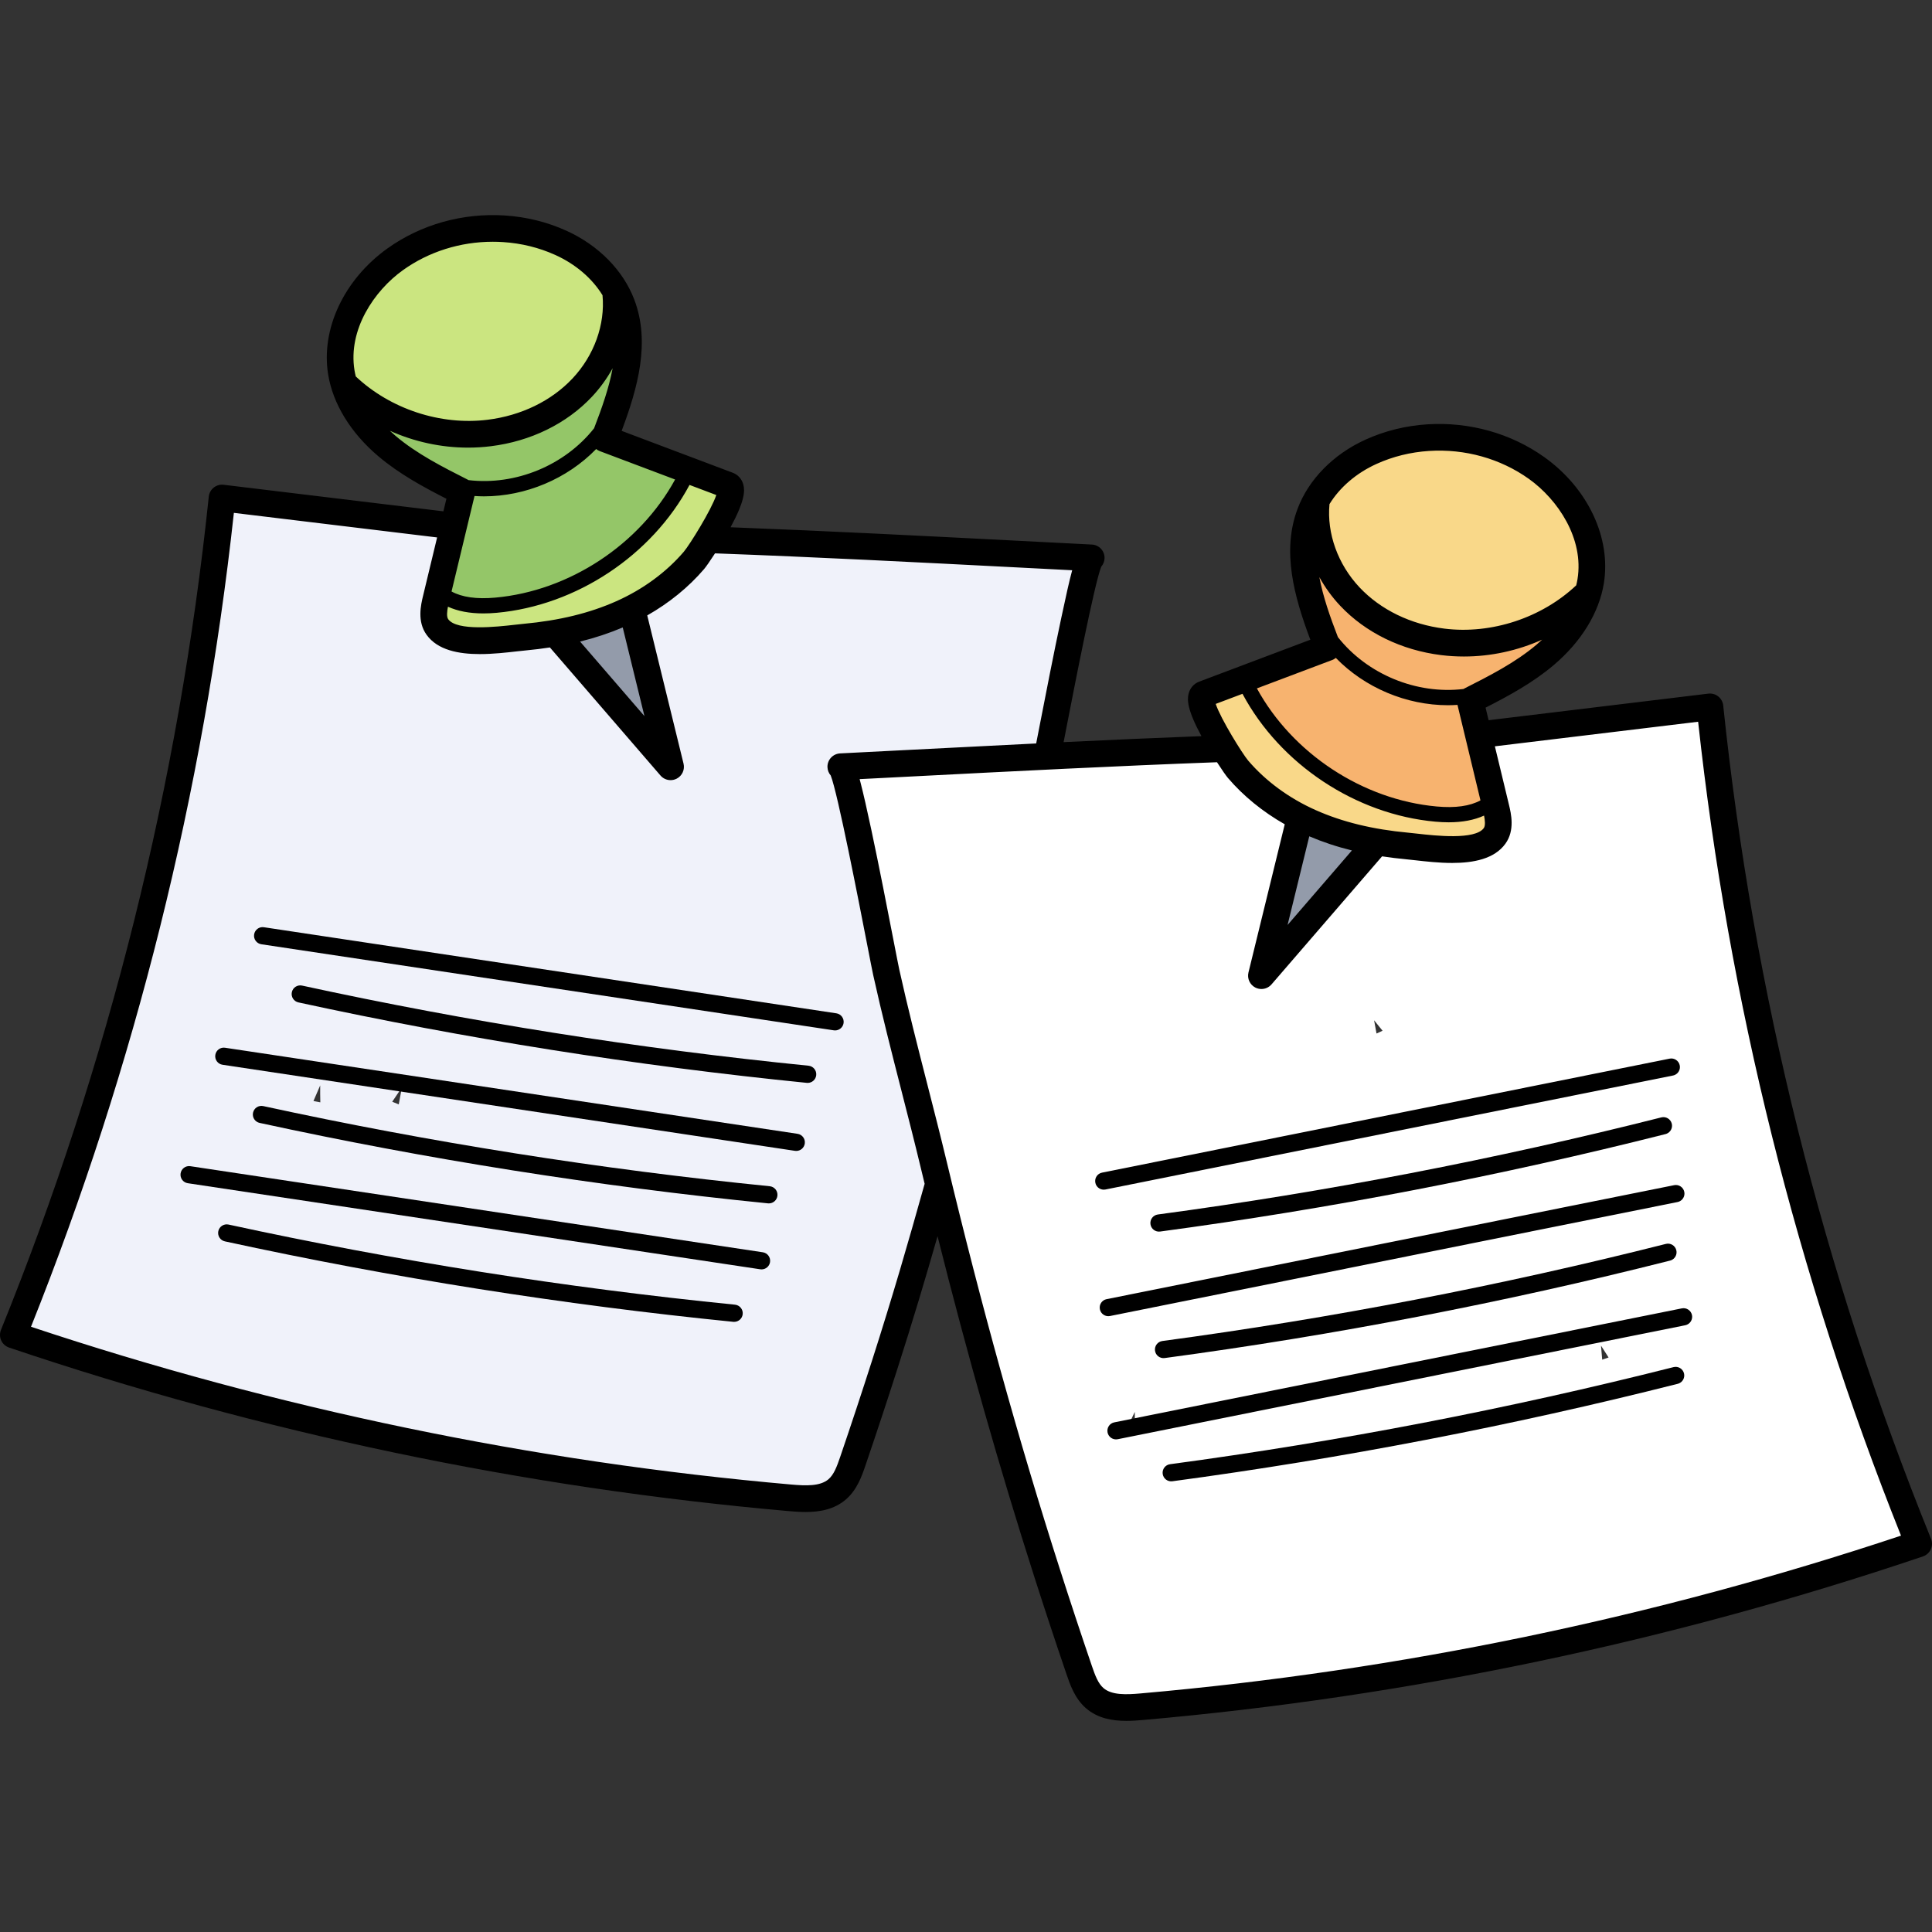 <?xml version="1.0" encoding="UTF-8"?> <svg xmlns="http://www.w3.org/2000/svg" height="512pt" viewBox="0 -57 512.001 512" width="512pt"><rect x="0" y="-57" width="512.001" height="512" fill="#333333" stroke="none"/> <g id="surface1"> <path d="M 269.516 90.367 L 268.539 90.316 C 242.672 88.992 215.922 87.621 189.602 86.645 L 187.895 86.582 L 186.969 88.02 C 185.57 90.191 184.613 91.5 184.301 91.867 C 180.426 96.41 175.633 100.32 170.051 103.484 L 168.078 104.602 L 178.227 146.086 C 178.285 146.324 178.172 146.574 177.969 146.68 C 177.891 146.719 177.797 146.742 177.711 146.742 C 177.621 146.742 177.445 146.719 177.312 146.562 L 146.918 111.367 L 145.281 111.617 C 143.094 111.945 141.082 112.195 139.129 112.375 C 138.438 112.438 137.621 112.527 136.742 112.629 L 136.609 112.648 C 133.715 112.973 130.43 113.344 127.18 113.344 C 121.18 113.344 117.355 112.078 115.484 109.48 C 113.727 107.035 114.547 103.629 115.035 101.594 L 119.543 82.848 L 59.324 75.57 L 58.996 78.586 C 50.969 152.32 32.941 224.625 5.426 293.488 L 4.242 296.445 L 7.262 297.449 C 72.738 319.266 140.777 333.383 209.488 339.41 C 210.695 339.52 212.117 339.625 213.512 339.625 C 215.785 339.625 219.09 339.383 221.531 337.273 C 223.508 335.562 224.461 333.094 225.496 330.051 C 228.387 321.59 231.23 312.984 233.957 304.469 C 239.895 285.938 244.176 270.957 247.918 257.531 L 248.129 256.777 L 246.957 251.938 C 245.348 245.203 243.594 238.344 241.898 231.707 L 241.816 231.375 C 239.398 221.957 236.656 211.281 234.34 200.816 C 234.121 199.801 233.551 196.91 232.734 192.66 C 229.082 173.875 224.668 151.754 222.938 147.406 L 222.75 146.934 L 222.418 146.551 C 222.367 146.492 222.281 146.371 222.277 146.203 C 222.27 145.914 222.496 145.676 222.793 145.66 L 224.875 145.555 C 230.684 145.258 236.5 144.965 242.305 144.66 C 253.004 144.109 263.84 143.559 274.738 143.02 L 277.062 142.902 L 277.531 140.625 C 277.746 139.562 278.004 138.246 278.293 136.75 L 278.82 134.016 C 280.293 126.477 282.309 116.148 284.184 107.359 C 285.453 101.395 286.285 97.645 287.031 94.918 L 288.02 91.316 L 284.293 91.125 C 279.363 90.875 274.438 90.625 269.516 90.367 Z M 83.07 234.781 L 84.855 230.637 C 84.84 232.133 84.848 233.629 84.887 235.129 Z M 105.672 235.676 L 103.945 234.969 L 106.504 231.18 Z M 105.672 235.676 " style=" stroke:none;fill-rule:nonzero;fill:rgb(94.118%,94.902%,98.039%);fill-opacity:1;"></path> <path d="M 348.145 161.871 L 344.895 160.492 L 338.309 187.418 L 343.492 190.094 L 363.742 166.621 L 358.984 165.457 C 355.188 164.527 351.641 163.355 348.145 161.871 Z M 348.145 161.871 " style=" stroke:none;fill-rule:nonzero;fill:rgb(57.647%,60.784%,66.667%);fill-opacity:1;"></path> <path d="M 163.867 106.516 C 160.309 108.016 156.762 109.191 153.016 110.109 L 148.262 111.273 L 168.512 134.73 L 173.695 132.059 L 167.109 105.152 Z M 163.867 106.516 " style=" stroke:none;fill-rule:nonzero;fill:rgb(57.647%,60.784%,66.667%);fill-opacity:1;"></path> <path d="M 453.004 133.938 L 452.676 130.918 L 392.457 138.207 L 396.965 156.953 C 397.453 158.988 398.273 162.395 396.512 164.832 C 394.648 167.43 390.824 168.691 384.82 168.691 C 381.59 168.691 378.324 168.324 375.445 168 L 375.273 167.98 C 374.496 167.891 373.777 167.816 373.152 167.754 L 372.875 167.723 C 370.934 167.547 368.922 167.297 366.719 166.965 L 365.082 166.719 L 334.688 201.914 C 334.547 202.078 334.375 202.102 334.289 202.102 C 334.211 202.102 334.137 202.082 334.047 202.035 C 333.828 201.922 333.715 201.676 333.773 201.434 L 343.922 159.949 L 341.949 158.832 C 336.375 155.668 331.578 151.762 327.691 147.211 C 327.402 146.879 326.457 145.578 325.027 143.371 L 324.102 141.941 L 322.398 142.004 C 295.273 143 267.16 144.449 242.355 145.727 L 223.922 146.676 L 224.918 150.281 L 225.141 151.129 C 225.898 154.074 226.848 158.23 227.965 163.488 C 230.125 173.598 232.496 185.863 233.773 192.457 C 234.605 196.723 235.168 199.594 235.387 200.566 C 237.555 210.391 240.082 220.293 242.523 229.871 L 242.84 231.117 C 244.477 237.5 246.332 244.738 248 251.68 C 257.195 290.047 267.02 325.422 278.039 359.824 C 280.762 368.344 283.609 376.949 286.496 385.398 C 287.535 388.445 288.488 390.91 290.461 392.617 C 292.898 394.734 296.195 394.98 298.461 394.98 C 299.871 394.98 301.305 394.867 302.508 394.758 C 371.238 388.73 439.277 374.613 504.734 352.805 L 507.754 351.801 L 506.57 348.848 C 479.055 279.969 461.031 207.664 453.004 133.938 Z M 298.988 320.812 L 300.73 317.172 L 300.766 321.207 Z M 355.316 310.98 C 355.293 310.562 355.195 310.137 355.055 309.727 L 357.008 309.23 C 357.07 309.676 357.168 310.102 357.258 310.488 L 357.316 310.758 Z M 364.793 216.895 L 364.148 213.383 L 366.395 216.16 Z M 424.602 303.324 L 424.281 299.598 L 426.293 302.75 Z M 424.602 303.324 " style=" stroke:none;fill-rule:nonzero;fill:rgb(100%,100%,100%);fill-opacity:1;"></path> <path d="M 180.086 70.098 C 170.574 87.91 151.445 100.594 131.352 102.414 C 130.266 102.512 129.172 102.562 128.102 102.562 C 124.898 102.562 122.156 102.055 119.949 101.055 L 116.48 99.488 L 115.766 103.227 C 115.406 105.105 115.191 107.242 116.348 108.855 C 118.016 111.164 121.434 112.238 127.102 112.238 C 130.719 112.238 134.559 111.797 136.605 111.562 C 137.516 111.465 138.344 111.375 139.027 111.309 C 148.797 110.406 157.145 108.367 164.551 105.07 C 171.98 101.77 178.531 96.961 183.508 91.152 C 185.27 89.059 191.168 79.625 192.676 75.148 L 193.598 72.406 L 181.324 67.773 Z M 180.086 70.098 " style=" stroke:none;fill-rule:nonzero;fill:rgb(79.608%,89.804%,50.196%);fill-opacity:1;"></path> <path d="M 102.789 52.324 C 109.469 55.73 116.836 57.543 124.227 57.543 C 126.02 57.543 127.816 57.434 129.57 57.219 C 139.18 56.031 147.82 51.824 153.895 45.367 C 160.191 38.676 163.465 29.555 162.656 20.961 L 162.594 20.266 L 162.23 19.672 C 159.172 14.691 154.266 10.488 148.426 7.852 C 146.664 7.047 144.836 6.383 142.977 5.84 L 142.996 5.758 L 140.078 5.094 C 140.062 5.094 140.047 5.09 140.031 5.086 L 137.133 4.473 L 137.117 4.547 C 135.949 4.371 134.746 4.242 133.516 4.156 C 132.543 4.094 131.559 4.062 130.59 4.062 C 121.41 4.062 112.352 6.922 105.074 12.121 C 96.648 18.156 89.023 29.613 90.98 41.562 C 91.07 42.164 91.199 42.789 91.387 43.516 L 91.605 44.352 L 92.23 44.941 C 93.77 46.395 95.434 47.727 97.184 48.957 L 96.961 49.117 L 101.07 51.426 C 101.074 51.43 101.078 51.43 101.086 51.434 L 102.734 52.363 Z M 102.789 52.324 " style=" stroke:none;fill-rule:nonzero;fill:rgb(79.608%,89.804%,50.196%);fill-opacity:1;"></path> <path d="M 409.148 116.117 C 409.684 115.672 410.195 115.203 410.711 114.73 L 407.453 109.785 C 401.328 112.531 394.59 113.98 387.961 113.98 C 386.059 113.98 384.152 113.863 382.297 113.633 C 372.461 112.422 363.594 108.094 357.336 101.457 C 355.375 99.367 353.668 97.023 352.266 94.488 L 346.691 96.492 C 347.746 102.156 349.848 107.98 351.762 112.934 L 351.926 113.355 L 352.203 113.711 C 352.406 113.965 352.625 114.207 352.832 114.457 L 352.156 114.992 C 352.066 115.059 352.016 115.082 352.02 115.082 L 328.801 123.84 L 330.457 126.867 C 340.348 144.961 359.977 157.855 380.465 159.719 C 381.664 159.828 382.828 159.883 383.922 159.883 C 387.871 159.883 391.188 159.156 393.785 157.73 L 395.793 156.625 L 388.996 128.402 L 389.48 128.105 C 396.27 124.668 403.277 121.109 409.148 116.117 Z M 409.148 116.117 " style=" stroke:none;fill-rule:nonzero;fill:rgb(96.863%,70.196%,43.529%);fill-opacity:1;"></path> <path d="M 406.926 67.48 C 399.66 62.285 390.605 59.422 381.426 59.422 C 380.449 59.422 379.461 59.453 378.492 59.52 C 377.285 59.594 376.082 59.727 374.887 59.902 L 374.867 59.82 L 371.969 60.438 C 371.965 60.438 371.965 60.438 371.961 60.438 C 371.953 60.438 371.945 60.441 371.941 60.441 L 369.004 61.09 L 369.027 61.191 C 367.168 61.734 365.34 62.395 363.582 63.199 C 357.723 65.855 352.816 70.059 349.77 75.035 L 349.406 75.625 L 349.344 76.32 C 348.535 84.906 351.809 94.027 358.105 100.715 C 364.18 107.172 372.82 111.379 382.43 112.566 C 384.191 112.785 385.996 112.898 387.801 112.898 C 395.188 112.898 402.547 111.082 409.215 107.668 L 409.27 107.707 L 410.93 106.773 C 410.93 106.773 410.934 106.773 410.934 106.773 L 415.047 104.453 L 414.824 104.297 C 416.57 103.07 418.23 101.738 419.766 100.289 L 420.395 99.699 L 420.613 98.863 C 420.797 98.152 420.93 97.516 421.008 96.973 C 422.98 84.957 415.355 73.504 406.926 67.48 Z M 406.926 67.48 " style=" stroke:none;fill-rule:nonzero;fill:rgb(97.647%,84.706%,53.725%);fill-opacity:1;"></path> <path d="M 395.52 154.824 L 392.043 156.414 C 389.855 157.414 387.113 157.922 383.902 157.922 C 382.91 157.922 381.816 157.871 380.652 157.766 C 360.559 155.945 341.43 143.266 331.918 125.457 L 330.68 123.137 L 318.402 127.754 L 319.328 130.5 C 320.836 134.973 326.734 144.41 328.512 146.52 C 333.457 152.305 340.008 157.113 347.449 160.422 C 354.855 163.719 363.207 165.758 372.961 166.656 C 373.648 166.723 374.469 166.812 375.457 166.93 C 377.668 167.176 381.367 167.59 384.902 167.59 C 390.574 167.59 393.992 166.516 395.664 164.191 C 396.809 162.582 396.598 160.449 396.238 158.578 Z M 395.52 154.824 " style=" stroke:none;fill-rule:nonzero;fill:rgb(97.647%,84.706%,53.725%);fill-opacity:1;"></path> <path d="M 159.844 59.645 L 159.16 59.105 C 159.371 58.855 159.59 58.609 159.797 58.348 L 160.074 57.996 L 160.238 57.574 C 162.148 52.641 164.246 46.832 165.309 41.145 L 159.734 39.137 C 158.332 41.676 156.625 44.02 154.668 46.105 C 148.414 52.738 139.551 57.059 129.699 58.273 C 127.852 58.504 125.949 58.621 124.039 58.621 C 117.41 58.621 110.672 57.172 104.547 54.426 L 101.266 59.352 C 101.777 59.828 102.289 60.289 102.84 60.762 C 108.777 65.793 115.805 69.359 122.602 72.801 L 123.004 73.047 L 116.203 101.285 L 118.219 102.387 C 120.816 103.805 124.133 104.523 128.074 104.523 C 129.168 104.523 130.332 104.469 131.527 104.359 C 152.016 102.512 171.645 89.617 181.543 71.512 L 183.195 68.48 L 159.988 59.738 C 159.992 59.738 159.941 59.719 159.844 59.645 Z M 159.844 59.645 " style=" stroke:none;fill-rule:nonzero;fill:rgb(58.039%,77.647%,40.784%);fill-opacity:1;"></path> <path d="M 511.742 350.793 C 483.121 280.105 464.594 205.809 456.672 129.961 C 456.574 129.02 456.102 128.156 455.359 127.566 C 454.617 126.973 453.676 126.707 452.73 126.82 L 394.496 133.863 L 393.695 130.531 C 399.938 127.344 406.25 123.922 411.797 119.215 C 419.066 113.043 423.766 105.379 425.031 97.633 C 427.008 85.547 420.828 72.414 409.293 64.168 C 400.418 57.828 389.383 54.742 378.223 55.453 C 372.492 55.824 367 57.188 361.898 59.496 C 353.387 63.348 346.82 70.023 343.883 77.801 C 339.645 89.023 342.926 101.023 347.254 112.535 L 317.793 123.645 C 316.398 124.168 315.379 125.324 314.996 126.816 C 314.559 128.508 314.664 131.191 318.395 138.082 C 306.25 138.547 294.035 139.09 281.867 139.672 C 282.082 138.57 282.328 137.312 282.602 135.906 C 284.66 125.32 290.031 97.668 291.836 93.18 C 292.363 92.578 292.695 91.793 292.719 90.93 C 292.766 89.012 291.277 87.406 289.363 87.312 C 282.812 86.98 276.266 86.645 269.719 86.305 C 244.781 85.023 219.039 83.703 193.605 82.73 C 197.336 75.836 197.438 73.156 197.004 71.465 C 196.621 69.973 195.602 68.816 194.207 68.289 L 164.742 57.184 C 169.07 45.672 172.352 33.672 168.113 22.449 C 165.176 14.668 158.609 7.996 150.098 4.141 C 144.996 1.832 139.504 0.473 133.777 0.102 C 122.617 -0.613 111.586 2.473 102.707 8.816 C 91.172 17.059 84.992 30.195 86.969 42.277 C 88.234 50.027 92.934 57.691 100.203 63.859 C 105.75 68.566 112.062 71.992 118.305 75.18 L 117.504 78.508 L 59.27 71.469 C 58.324 71.355 57.383 71.621 56.641 72.215 C 55.898 72.805 55.426 73.668 55.328 74.609 C 47.406 150.457 28.879 224.754 0.258 295.441 C -0.105 296.344 -0.082 297.355 0.32 298.242 C 0.727 299.125 1.48 299.805 2.402 300.117 C 69.27 322.711 138.824 337.297 209.133 343.469 C 210.547 343.59 212.012 343.695 213.488 343.695 C 217.27 343.695 221.102 343.023 224.195 340.352 C 227.164 337.781 228.43 334.074 229.352 331.367 C 232.246 322.883 235.102 314.254 237.836 305.715 C 241.93 292.938 245.23 281.887 248.461 270.609 C 256.414 302.293 264.871 332.047 274.164 361.066 C 276.895 369.59 279.746 378.223 282.648 386.719 C 283.57 389.426 284.836 393.137 287.805 395.707 C 290.898 398.379 294.727 399.047 298.508 399.047 C 299.984 399.047 301.453 398.945 302.867 398.82 C 373.18 392.652 442.73 378.066 509.598 355.469 C 510.52 355.156 511.273 354.48 511.68 353.594 C 512.086 352.707 512.109 351.695 511.742 350.793 Z M 388.008 125.492 C 387.949 125.52 387.902 125.559 387.848 125.59 C 375.387 127.086 362.336 121.707 354.562 111.848 C 352.465 106.426 350.602 101.09 349.645 95.941 C 351.141 98.652 352.977 101.207 355.148 103.512 C 361.875 110.656 371.391 115.309 381.934 116.613 C 383.941 116.859 385.953 116.98 387.961 116.98 C 395.105 116.98 402.188 115.426 408.676 112.52 C 408.203 112.961 407.723 113.398 407.219 113.824 C 401.574 118.617 394.676 122.113 388.008 125.492 Z M 364.816 65.934 C 369.137 63.977 373.801 62.824 378.68 62.508 C 388.219 61.887 397.629 64.523 405.184 69.918 C 412.855 75.402 419.812 85.746 418.055 96.488 C 417.969 97.031 417.848 97.574 417.715 98.117 C 408.57 106.738 395.273 111.137 382.801 109.594 C 373.891 108.492 365.895 104.609 360.293 98.664 C 354.539 92.551 351.598 84.352 352.328 76.594 C 355.062 72.145 359.438 68.367 364.816 65.934 Z M 353.078 117.895 C 353.422 117.766 353.727 117.574 354.008 117.352 C 361.707 125.266 372.703 129.891 383.742 129.891 C 384.578 129.891 385.414 129.855 386.246 129.801 L 392.34 155.105 C 389.559 156.629 385.68 157.18 380.742 156.727 C 361.141 154.953 342.531 142.699 333.09 125.43 Z M 329.273 126.867 C 339.254 145.551 359.281 158.84 380.379 160.75 C 381.602 160.863 382.777 160.918 383.902 160.918 C 387.574 160.918 390.707 160.316 393.289 159.141 C 393.527 160.34 393.695 161.785 393.219 162.453 C 390.906 165.656 380.27 164.453 375.727 163.941 C 374.801 163.836 373.965 163.742 373.25 163.676 C 363.809 162.805 355.77 160.848 348.672 157.688 C 341.633 154.555 335.449 150.02 330.789 144.574 C 329.238 142.734 323.52 133.551 322.176 129.543 Z M 346.973 164.633 C 350.527 166.141 354.273 167.395 358.273 168.375 L 341.219 188.129 Z M 181.215 89.219 C 176.555 94.664 170.367 99.199 163.328 102.332 C 156.234 105.492 148.195 107.449 138.754 108.32 C 138.039 108.387 137.203 108.48 136.281 108.586 C 131.738 109.098 121.094 110.301 118.785 107.098 C 118.305 106.434 118.477 104.988 118.715 103.785 C 121.297 104.965 124.43 105.562 128.105 105.562 C 129.23 105.562 130.402 105.508 131.625 105.398 C 152.723 103.484 172.746 90.195 182.73 71.512 L 189.828 74.188 C 188.484 78.199 182.766 87.379 181.215 89.219 Z M 165.031 109.281 L 170.785 132.777 L 153.727 113.02 C 157.727 112.039 161.473 110.785 165.031 109.281 Z M 178.91 70.074 C 169.473 87.344 150.859 99.602 131.258 101.375 C 126.324 101.824 122.441 101.273 119.664 99.75 L 125.754 74.445 C 126.59 74.5 127.422 74.535 128.258 74.535 C 139.293 74.535 150.297 69.91 157.992 61.996 C 158.273 62.219 158.578 62.41 158.922 62.539 Z M 106.82 14.566 C 113.648 9.688 122 7.066 130.59 7.066 C 131.496 7.066 132.41 7.094 133.32 7.156 C 138.195 7.469 142.859 8.621 147.184 10.578 C 152.562 13.016 156.941 16.793 159.672 21.242 C 160.402 29 157.461 37.199 151.707 43.312 C 146.105 49.258 138.113 53.141 129.199 54.242 C 116.73 55.785 103.434 51.387 94.285 42.762 C 94.152 42.223 94.035 41.68 93.945 41.137 C 92.191 30.391 99.145 20.047 106.82 14.566 Z M 104.781 58.469 C 104.277 58.043 103.797 57.605 103.324 57.164 C 109.812 60.074 116.895 61.625 124.039 61.625 C 126.047 61.625 128.062 61.504 130.066 61.254 C 140.613 59.953 150.125 55.301 156.855 48.156 C 159.023 45.852 160.863 43.297 162.355 40.586 C 161.402 45.734 159.535 51.07 157.438 56.496 C 149.664 66.352 136.609 71.719 124.152 70.234 C 124.098 70.203 124.051 70.164 123.996 70.137 C 117.324 66.758 110.43 63.266 104.781 58.469 Z M 231.105 303.555 C 228.383 312.051 225.543 320.641 222.664 329.082 C 221.773 331.691 220.984 333.781 219.57 335.004 C 217.359 336.914 213.508 336.75 209.754 336.422 C 141.246 330.41 73.461 316.344 8.215 294.605 C 35.844 225.465 53.922 152.934 61.98 78.914 L 115.84 85.426 L 112.117 100.895 C 111.547 103.262 110.484 107.672 113.051 111.23 C 115.977 115.293 121.539 116.34 127.18 116.34 C 130.648 116.34 134.148 115.941 137.078 115.609 C 137.945 115.512 138.73 115.422 139.402 115.363 C 141.582 115.16 143.684 114.895 145.734 114.582 L 175.035 148.52 C 175.727 149.32 176.711 149.746 177.715 149.746 C 178.266 149.746 178.816 149.617 179.332 149.352 C 180.785 148.602 181.535 146.957 181.145 145.371 L 171.527 106.09 C 177.328 102.797 182.469 98.625 186.586 93.816 C 187.082 93.234 188.191 91.656 189.488 89.645 C 216.121 90.625 243.184 92.016 269.355 93.363 C 274.285 93.617 279.211 93.871 284.141 94.121 C 283.355 97 282.465 101.051 281.254 106.73 C 279.27 116.004 277.102 127.168 275.664 134.555 C 275.246 136.715 274.879 138.598 274.598 140.023 C 263.695 140.555 252.848 141.113 242.152 141.664 C 235.652 141.996 229.145 142.332 222.641 142.66 C 220.727 142.758 219.238 144.363 219.285 146.281 C 219.309 147.133 219.633 147.91 220.152 148.512 C 221.988 153.109 227.629 182.121 229.789 193.223 C 230.598 197.383 231.184 200.391 231.418 201.449 C 233.699 211.762 236.348 222.113 238.91 232.121 C 240.633 238.852 242.414 245.812 244.051 252.629 C 244.379 254 244.711 255.359 245.039 256.719 C 240.656 272.398 236.594 286.418 231.105 303.555 Z M 302.25 391.777 C 298.492 392.105 294.641 392.27 292.43 390.355 C 291.02 389.137 290.227 387.043 289.34 384.438 C 286.453 375.98 283.613 367.391 280.898 358.91 C 269.918 324.629 260.113 289.328 250.922 250.984 C 249.273 244.113 247.484 237.125 245.754 230.371 C 243.207 220.418 240.57 210.125 238.316 199.926 C 238.102 198.953 237.496 195.832 236.727 191.879 C 235.23 184.184 232.969 172.551 230.902 162.859 C 229.762 157.496 228.801 153.301 228.051 150.387 C 227.969 150.078 227.891 149.777 227.812 149.48 C 232.715 149.23 237.613 148.977 242.516 148.727 C 268.73 147.375 295.836 145.984 322.516 145 C 323.812 147.012 324.922 148.59 325.418 149.172 C 329.535 153.984 334.676 158.152 340.473 161.445 L 330.855 200.723 C 330.469 202.312 331.219 203.957 332.668 204.707 C 333.184 204.969 333.738 205.098 334.289 205.098 C 335.289 205.098 336.273 204.672 336.965 203.875 L 366.266 169.938 C 368.32 170.246 370.422 170.516 372.602 170.715 C 373.273 170.777 374.062 170.867 374.934 170.965 C 377.859 171.297 381.355 171.691 384.824 171.691 C 390.465 171.691 396.027 170.648 398.953 166.586 C 401.516 163.027 400.457 158.617 399.887 156.25 L 396.16 140.781 L 450.023 134.27 C 458.082 208.289 476.16 280.816 503.789 349.961 C 438.543 371.699 370.758 385.766 302.25 391.777 Z M 302.25 391.777 " style=" stroke:none;fill-rule:nonzero;fill:rgb(0%,0%,0%);fill-opacity:1;"></path> <path d="M 221.641 211.539 L 69.938 188.727 C 68.688 188.531 67.531 189.398 67.344 190.645 C 67.156 191.891 68.016 193.051 69.262 193.238 L 220.965 216.047 C 221.078 216.066 221.191 216.074 221.305 216.074 C 222.414 216.074 223.387 215.262 223.559 214.133 C 223.742 212.887 222.887 211.723 221.641 211.539 Z M 221.641 211.539 " style=" stroke:none;fill-rule:nonzero;fill:rgb(0%,0%,0%);fill-opacity:1;"></path> <path d="M 214.27 225.426 C 169.34 220.93 124.184 213.785 80.055 204.191 C 78.824 203.922 77.609 204.703 77.344 205.934 C 77.074 207.164 77.855 208.379 79.086 208.648 C 123.383 218.281 168.711 225.453 213.812 229.969 C 213.891 229.977 213.969 229.98 214.043 229.98 C 215.199 229.98 216.191 229.102 216.309 227.926 C 216.438 226.672 215.523 225.555 214.27 225.426 Z M 214.27 225.426 " style=" stroke:none;fill-rule:nonzero;fill:rgb(0%,0%,0%);fill-opacity:1;"></path> <path d="M 211.355 243.473 L 59.652 220.664 C 58.402 220.465 57.246 221.332 57.059 222.578 C 56.871 223.824 57.73 224.984 58.977 225.172 L 210.68 247.984 C 210.793 248 210.906 248.008 211.02 248.008 C 212.129 248.008 213.102 247.199 213.273 246.07 C 213.461 244.82 212.602 243.66 211.355 243.473 Z M 211.355 243.473 " style=" stroke:none;fill-rule:nonzero;fill:rgb(0%,0%,0%);fill-opacity:1;"></path> <path d="M 203.984 257.363 C 159.055 252.867 113.898 245.719 69.77 236.125 C 68.539 235.855 67.324 236.637 67.059 237.871 C 66.789 239.098 67.57 240.316 68.801 240.582 C 113.098 250.215 158.426 257.387 203.527 261.902 C 203.605 261.91 203.684 261.914 203.758 261.914 C 204.918 261.914 205.906 261.035 206.027 259.859 C 206.152 258.605 205.238 257.488 203.984 257.363 Z M 203.984 257.363 " style=" stroke:none;fill-rule:nonzero;fill:rgb(0%,0%,0%);fill-opacity:1;"></path> <path d="M 202.156 274.867 L 50.453 252.055 C 49.203 251.859 48.043 252.727 47.859 253.973 C 47.672 255.219 48.527 256.379 49.773 256.566 L 201.477 279.375 C 201.594 279.395 201.707 279.402 201.82 279.402 C 202.93 279.402 203.902 278.59 204.07 277.461 C 204.258 276.215 203.402 275.055 202.156 274.867 Z M 202.156 274.867 " style=" stroke:none;fill-rule:nonzero;fill:rgb(0%,0%,0%);fill-opacity:1;"></path> <path d="M 194.781 288.754 C 149.852 284.258 104.695 277.113 60.57 267.52 C 59.34 267.25 58.125 268.031 57.855 269.262 C 57.59 270.492 58.371 271.707 59.602 271.977 C 103.898 281.609 149.227 288.781 194.328 293.297 C 194.406 293.305 194.48 293.305 194.559 293.305 C 195.715 293.305 196.707 292.43 196.824 291.254 C 196.949 290 196.035 288.883 194.781 288.754 Z M 194.781 288.754 " style=" stroke:none;fill-rule:nonzero;fill:rgb(0%,0%,0%);fill-opacity:1;"></path> <path d="M 442.469 223.551 L 292.062 253.758 C 290.82 254 290.027 255.207 290.277 256.445 C 290.523 257.68 291.727 258.48 292.961 258.23 L 443.367 228.023 C 443.48 228 443.59 227.969 443.695 227.93 C 444.738 227.555 445.379 226.461 445.152 225.34 C 444.906 224.105 443.703 223.305 442.469 223.551 Z M 442.469 223.551 " style=" stroke:none;fill-rule:nonzero;fill:rgb(0%,0%,0%);fill-opacity:1;"></path> <path d="M 440.266 239.121 C 396.488 250.191 351.598 258.848 306.84 264.852 C 305.59 265.02 304.715 266.168 304.883 267.414 C 305.051 268.664 306.199 269.539 307.445 269.371 C 352.375 263.344 397.438 254.656 441.383 243.543 C 441.457 243.523 441.531 243.5 441.602 243.477 C 442.691 243.082 443.324 241.918 443.035 240.773 C 442.727 239.551 441.488 238.812 440.266 239.121 Z M 440.266 239.121 " style=" stroke:none;fill-rule:nonzero;fill:rgb(0%,0%,0%);fill-opacity:1;"></path> <path d="M 443.672 257.082 L 293.266 287.289 C 292.023 287.527 291.23 288.738 291.48 289.973 C 291.727 291.207 292.93 292.008 294.164 291.758 L 444.57 261.551 C 444.684 261.531 444.797 261.496 444.898 261.461 C 445.941 261.082 446.582 259.988 446.355 258.867 C 446.109 257.633 444.906 256.832 443.672 257.082 Z M 443.672 257.082 " style=" stroke:none;fill-rule:nonzero;fill:rgb(0%,0%,0%);fill-opacity:1;"></path> <path d="M 441.469 272.648 C 397.691 283.719 352.801 292.375 308.047 298.379 C 306.797 298.547 305.918 299.695 306.09 300.941 C 306.254 302.191 307.402 303.066 308.652 302.898 C 353.578 296.875 398.641 288.184 442.586 277.07 C 442.66 277.051 442.734 277.031 442.809 277.004 C 443.895 276.609 444.527 275.445 444.238 274.301 C 443.93 273.082 442.691 272.34 441.469 272.648 Z M 441.469 272.648 " style=" stroke:none;fill-rule:nonzero;fill:rgb(0%,0%,0%);fill-opacity:1;"></path> <path d="M 445.711 289.73 L 295.305 319.938 C 294.062 320.18 293.27 321.387 293.516 322.625 C 293.766 323.859 294.969 324.656 296.203 324.41 L 446.605 294.203 C 446.723 294.18 446.832 294.148 446.938 294.109 C 447.98 293.734 448.617 292.641 448.395 291.52 C 448.145 290.285 446.945 289.484 445.711 289.73 Z M 445.711 289.73 " style=" stroke:none;fill-rule:nonzero;fill:rgb(0%,0%,0%);fill-opacity:1;"></path> <path d="M 443.508 305.301 C 399.73 316.371 354.84 325.027 310.082 331.031 C 308.832 331.195 307.957 332.344 308.125 333.594 C 308.293 334.84 309.441 335.719 310.688 335.551 C 355.617 329.523 400.68 320.836 444.625 309.723 C 444.699 309.703 444.773 309.68 444.844 309.656 C 445.934 309.262 446.566 308.098 446.277 306.953 C 445.969 305.734 444.727 304.992 443.508 305.301 Z M 443.508 305.301 " style=" stroke:none;fill-rule:nonzero;fill:rgb(0%,0%,0%);fill-opacity:1;"></path> </g> </svg> 